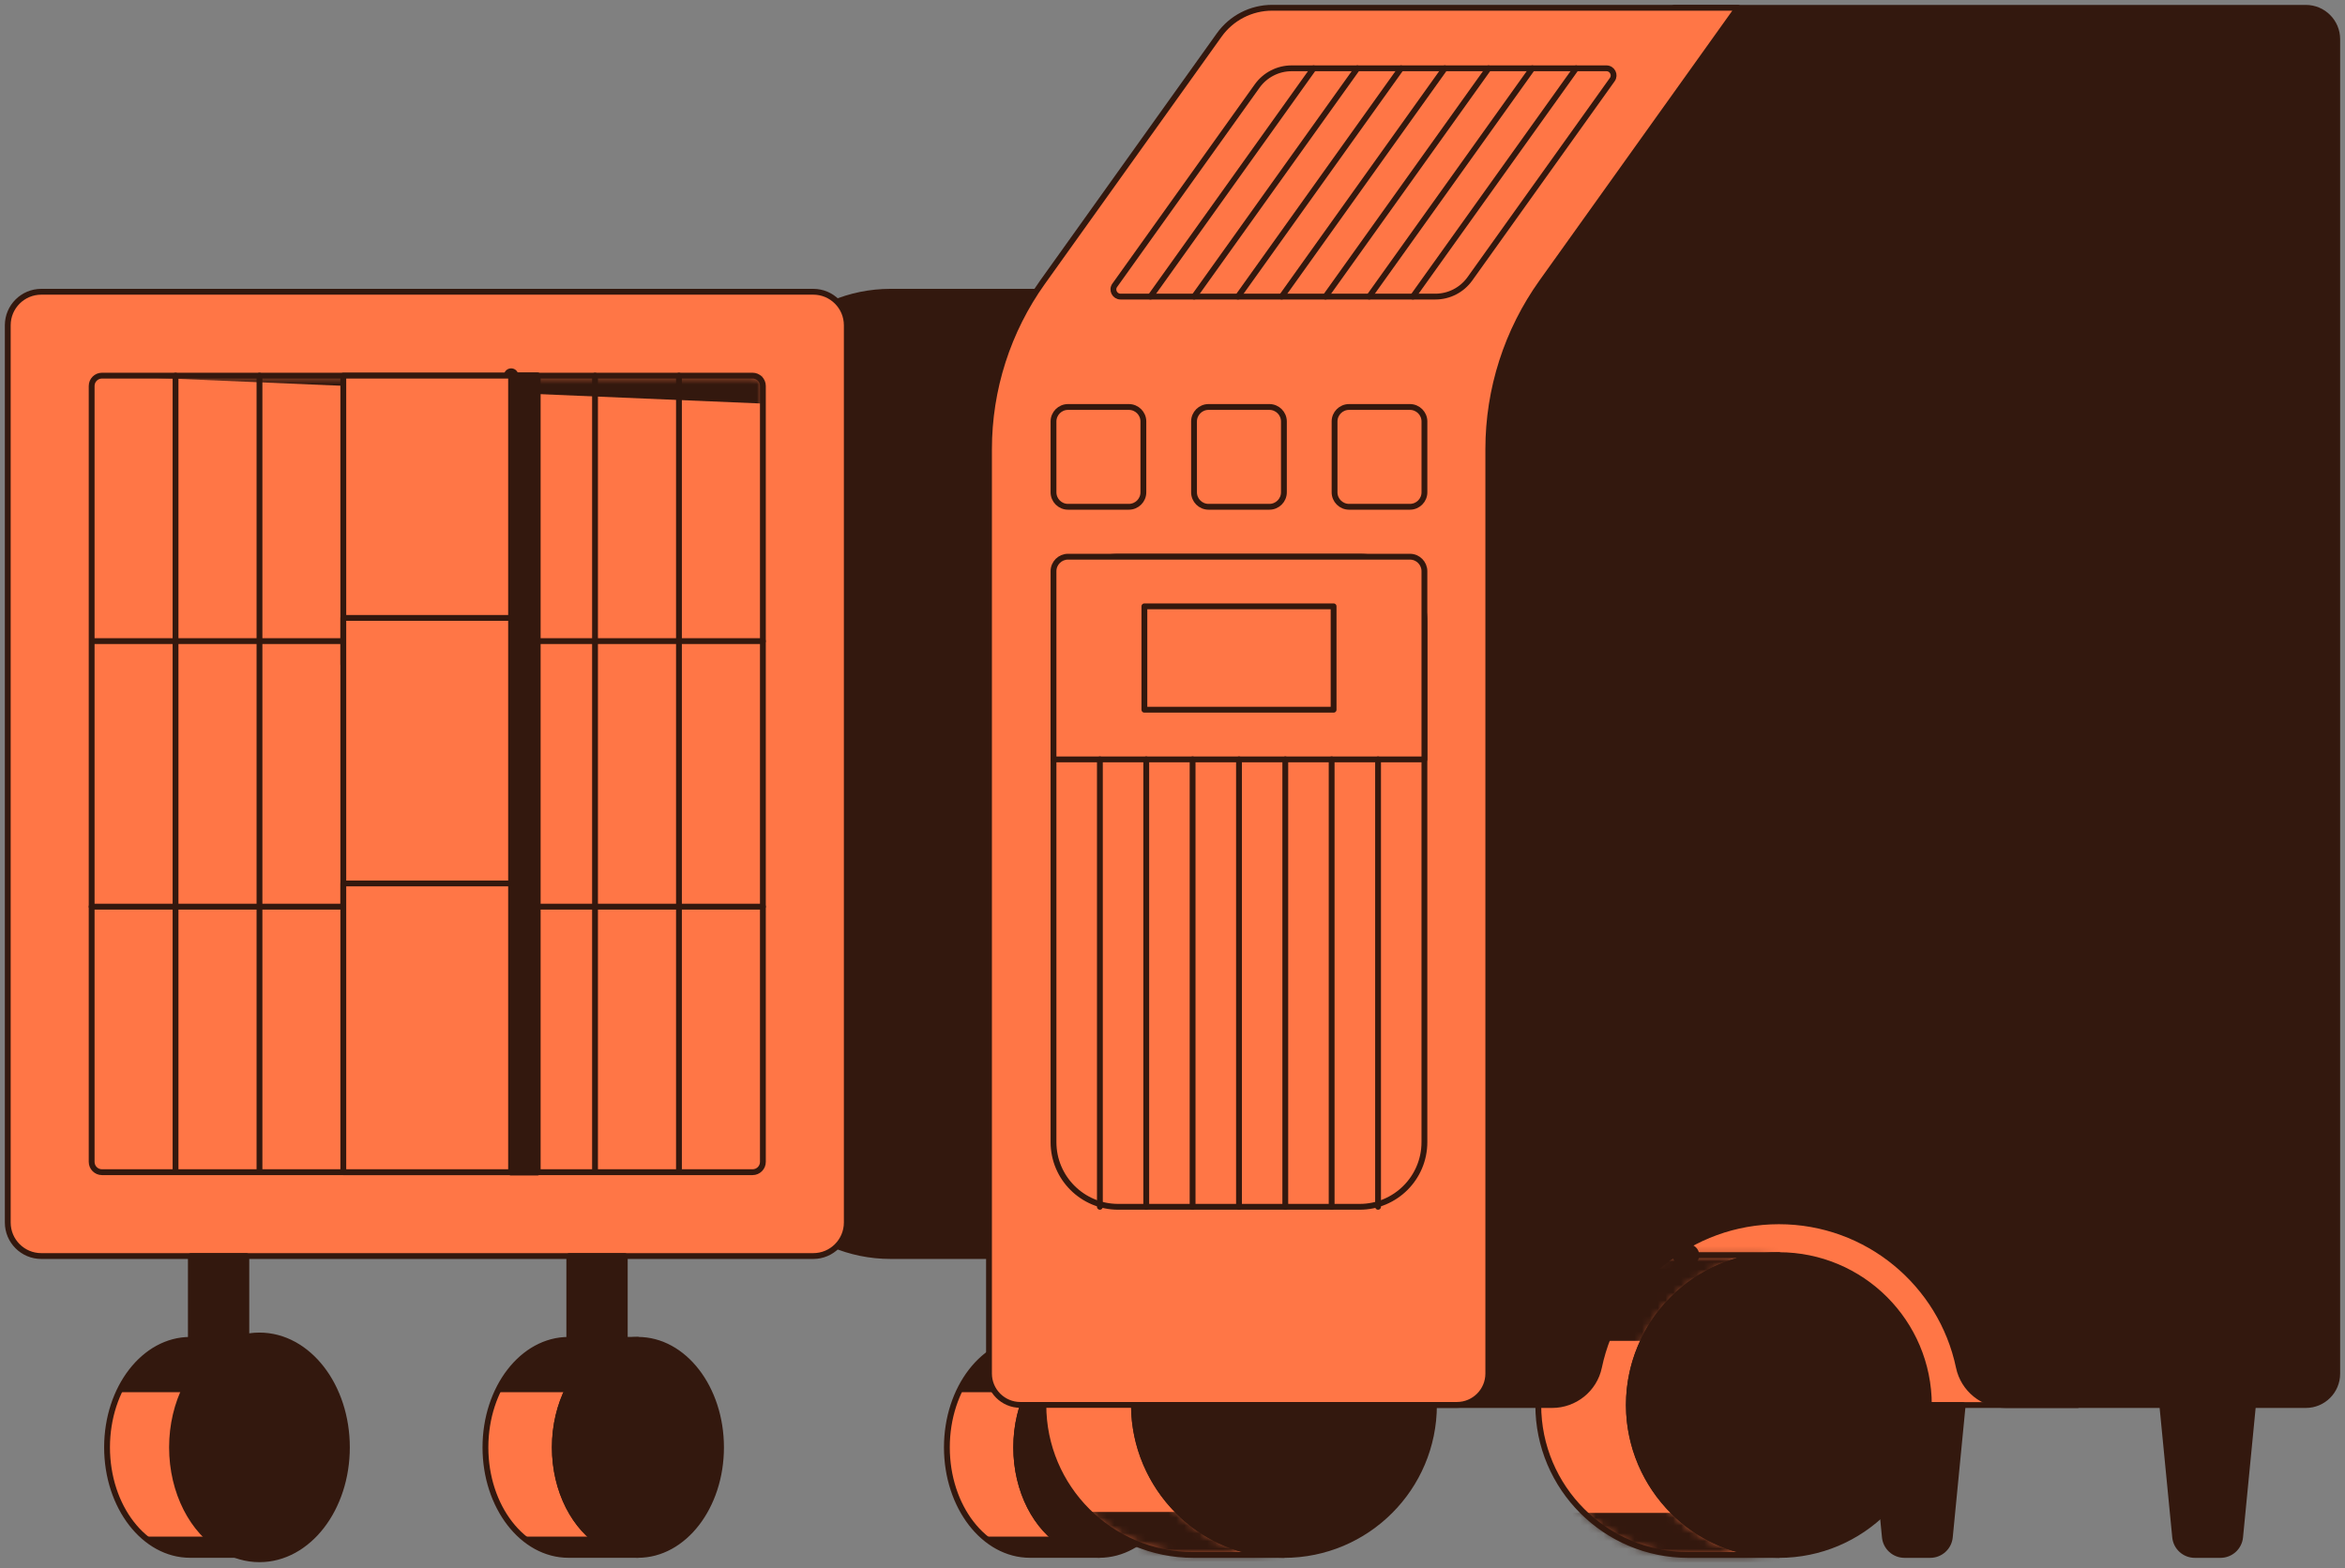 <svg width="302" height="202" viewBox="0 0 302 202" fill="none" xmlns="http://www.w3.org/2000/svg">
<rect x="0" y="0" width="302" height="202" fill="#808080" stroke="none"/>
<path d="M114.706 161.793H149.208C159.849 161.793 168.476 153.17 168.476 142.534V56.84C168.476 46.204 159.849 37.581 149.208 37.581H114.706C104.065 37.581 95.439 46.204 95.439 56.84L95.439 142.534C95.439 153.17 104.065 161.793 114.706 161.793Z" fill="#33180E" stroke="#33180E" stroke-width="0.75" stroke-linecap="round" stroke-linejoin="round"/>
<path d="M104.735 37.582H5.318C2.933 37.582 1 39.514 1 41.898V157.477C1 159.861 2.933 161.794 5.318 161.794H104.735C107.119 161.794 109.053 159.861 109.053 157.477V41.898C109.053 39.514 107.119 37.582 104.735 37.582Z" fill="#FF7646" stroke="#33180E" stroke-width="0.75" stroke-linecap="round" stroke-linejoin="round"/>
<path d="M96.919 48.387H13.134C12.399 48.387 11.804 48.982 11.804 49.716V149.663C11.804 150.397 12.399 150.992 13.134 150.992H96.919C97.654 150.992 98.249 150.397 98.249 149.663V49.716C98.249 48.982 97.654 48.387 96.919 48.387Z" stroke="#33180E" stroke-width="0.75" stroke-linecap="round" stroke-linejoin="round"/>
<path d="M87.44 48.387V82.588" stroke="#33180E" stroke-width="0.75" stroke-linecap="round" stroke-linejoin="round"/>
<path d="M76.63 48.387V82.588" stroke="#33180E" stroke-width="0.75" stroke-linecap="round" stroke-linejoin="round"/>
<path d="M65.827 48.387V82.588" stroke="#33180E" stroke-width="1.875" stroke-linecap="round" stroke-linejoin="round"/>
<path d="M33.417 48.387V82.588" stroke="#33180E" stroke-width="0.75" stroke-linecap="round" stroke-linejoin="round"/>
<path d="M22.606 48.387V82.588" stroke="#33180E" stroke-width="0.75" stroke-linecap="round" stroke-linejoin="round"/>
<path d="M87.44 82.586V116.788" stroke="#33180E" stroke-width="0.75" stroke-linecap="round" stroke-linejoin="round"/>
<path d="M76.63 82.586V116.788" stroke="#33180E" stroke-width="0.75" stroke-linecap="round" stroke-linejoin="round"/>
<path d="M33.417 82.586V116.788" stroke="#33180E" stroke-width="0.75" stroke-linecap="round" stroke-linejoin="round"/>
<path d="M22.606 82.586V116.788" stroke="#33180E" stroke-width="0.75" stroke-linecap="round" stroke-linejoin="round"/>
<path d="M87.44 116.789V150.991" stroke="#33180E" stroke-width="0.75" stroke-linecap="round" stroke-linejoin="round"/>
<path d="M76.63 116.789V150.991" stroke="#33180E" stroke-width="0.75" stroke-linecap="round" stroke-linejoin="round"/>
<path d="M33.417 116.789V150.991" stroke="#33180E" stroke-width="0.75" stroke-linecap="round" stroke-linejoin="round"/>
<path d="M22.606 116.789V150.991" stroke="#33180E" stroke-width="0.75" stroke-linecap="round" stroke-linejoin="round"/>
<path d="M98.242 82.586H11.906" stroke="#33180E" stroke-width="0.75" stroke-linecap="round" stroke-linejoin="round"/>
<path d="M11.804 116.789H98.249" stroke="#33180E" stroke-width="0.75" stroke-linecap="round" stroke-linejoin="round"/>
<path d="M73.315 177.301H80.461V161.794H73.315V177.301Z" fill="#33180E" stroke="#33180E" stroke-width="0.75" stroke-linecap="round" stroke-linejoin="round"/>
<path d="M62.517 186.439C62.517 194.087 67.306 200.288 73.215 200.288H82.146C80.555 200.288 79.04 199.833 77.676 199.026C75.85 197.94 74.309 196.207 73.207 194.053C72.096 191.866 71.447 189.249 71.447 186.439C71.447 183.629 72.096 181.012 73.207 178.824C74.301 176.67 75.85 174.937 77.676 173.852C79.031 173.044 80.546 172.59 82.146 172.59H73.215C67.306 172.59 62.517 178.791 62.517 186.439Z" fill="#FF7646" stroke="#33180E" stroke-width="0.75" stroke-linecap="round" stroke-linejoin="round"/>
<path d="M82.148 200.287H73.217C71.003 200.287 68.949 199.421 67.249 197.932H76.188C76.66 198.344 77.165 198.714 77.686 199.025C79.042 199.833 80.557 200.287 82.156 200.287H82.148Z" fill="#33180E"/>
<path d="M82.149 172.59C80.558 172.59 79.043 173.044 77.679 173.852C75.853 174.937 74.312 176.67 73.21 178.824C73.126 178.993 73.041 179.161 72.966 179.329H64.026C65.895 175.291 69.304 172.59 73.21 172.59H82.14H82.149Z" fill="#33180E"/>
<path d="M71.46 186.439C71.46 189.249 72.108 191.866 73.219 194.053C74.313 196.207 75.862 197.932 77.689 199.026C79.044 199.833 80.559 200.288 82.158 200.288C88.067 200.288 92.857 194.087 92.857 186.439C92.857 178.791 88.067 172.59 82.158 172.59C80.567 172.59 79.052 173.044 77.689 173.852C75.862 174.937 74.322 176.67 73.219 178.824C72.108 181.012 71.46 183.629 71.46 186.439Z" fill="#33180E" stroke="#33180E" stroke-width="0.75" stroke-linecap="round" stroke-linejoin="round"/>
<path d="M132.736 177.301H139.882V161.794H132.736V177.301Z" fill="#33180E" stroke="#33180E" stroke-width="0.75" stroke-linecap="round" stroke-linejoin="round"/>
<path d="M121.944 186.439C121.944 194.087 126.734 200.288 132.643 200.288H141.573C139.983 200.288 138.467 199.833 137.104 199.026C135.277 197.94 133.737 196.207 132.634 194.053C131.523 191.866 130.875 189.249 130.875 186.439C130.875 183.629 131.523 181.012 132.634 178.824C133.729 176.67 135.277 174.937 137.104 173.852C138.459 173.044 139.974 172.59 141.573 172.59H132.643C126.734 172.59 121.944 178.791 121.944 186.439Z" fill="#FF7646" stroke="#33180E" stroke-width="0.75" stroke-linecap="round" stroke-linejoin="round"/>
<path d="M130.873 186.439C130.873 189.249 131.521 191.866 132.632 194.053C133.727 196.207 135.275 197.932 137.102 199.026C138.457 199.833 139.972 200.288 141.571 200.288C147.48 200.288 152.27 194.087 152.27 186.439C152.27 178.791 147.48 172.59 141.571 172.59C139.981 172.59 138.465 173.044 137.102 173.852C135.275 174.937 133.735 176.67 132.632 178.824C131.521 181.012 130.873 183.629 130.873 186.439Z" fill="#33180E" stroke="#33180E" stroke-width="0.75" stroke-linecap="round" stroke-linejoin="round"/>
<path d="M24.579 177.301H31.726L31.726 161.794H24.579V177.301Z" fill="#33180E" stroke="#33180E" stroke-width="0.75" stroke-linecap="round" stroke-linejoin="round"/>
<path d="M13.787 186.439C13.787 194.087 18.576 200.288 24.485 200.288H33.416C31.825 200.288 30.31 199.833 28.947 199.026C27.12 197.94 25.58 196.207 24.477 194.053C23.366 191.866 22.718 189.249 22.718 186.439C22.718 183.629 23.366 181.012 24.477 178.824C25.571 176.67 27.12 174.937 28.947 173.852C30.302 173.044 31.817 172.59 33.416 172.59H24.485C18.576 172.59 13.787 178.791 13.787 186.439Z" fill="#FF7646" stroke="#33180E" stroke-width="0.75" stroke-linecap="round" stroke-linejoin="round"/>
<path d="M33.417 200.287H24.486C22.273 200.287 20.219 199.421 18.519 197.932H27.458C27.929 198.344 28.434 198.714 28.956 199.025C30.311 199.833 31.826 200.287 33.426 200.287H33.417Z" fill="#33180E"/>
<path d="M33.418 172.59C31.828 172.59 30.312 173.044 28.949 173.852C27.122 174.937 25.582 176.67 24.479 178.824C24.395 178.993 24.311 179.161 24.235 179.329H15.296C17.165 175.291 20.573 172.59 24.479 172.59H33.41H33.418Z" fill="#33180E"/>
<path d="M22.716 186.439C22.716 189.249 23.364 191.866 24.475 194.053C25.569 196.207 27.118 197.932 28.945 199.026C30.3 199.833 31.815 200.288 33.414 200.288C39.323 200.288 44.113 194.087 44.113 186.439C44.113 178.791 39.323 172.59 33.414 172.59C31.823 172.59 30.308 173.044 28.945 173.852C27.118 174.937 25.578 176.67 24.475 178.824C23.364 181.012 22.716 183.629 22.716 186.439Z" fill="white" stroke="#33180E" stroke-width="1.875" stroke-linecap="round" stroke-linejoin="round"/>
<path d="M22.716 186.439C22.716 189.249 23.364 191.866 24.475 194.053C25.569 196.207 27.118 197.932 28.945 199.026C30.3 199.833 31.815 200.288 33.414 200.288C39.323 200.288 44.113 194.087 44.113 186.439C44.113 178.791 39.323 172.59 33.414 172.59C31.823 172.59 30.308 173.044 28.945 173.852C27.118 174.937 25.578 176.67 24.475 178.824C23.364 181.012 22.716 183.629 22.716 186.439Z" fill="#33180E" stroke="#33180E" stroke-width="0.75" stroke-linecap="round" stroke-linejoin="round"/>
<path d="M152.522 53.591L149.576 52.068V47.23C149.576 46.978 149.846 46.809 150.073 46.927L157.531 50.772C157.8 50.907 157.96 51.184 157.96 51.479V64.108C157.96 64.36 157.69 64.528 157.463 64.411L152.952 62.089V54.289C152.952 53.995 152.783 53.717 152.522 53.582V53.591Z" fill="white"/>
<path d="M146.992 55.365L144.046 53.843V49.779C144.046 49.526 144.315 49.358 144.543 49.476L149.568 52.067V59.867C149.568 60.161 149.736 60.439 149.997 60.574L152.943 62.096V64.242C152.943 64.494 152.674 64.663 152.446 64.545L147.421 61.953V56.081C147.421 55.786 147.253 55.508 146.992 55.374V55.365Z" fill="white"/>
<path d="M140.52 52.025L144.056 53.85V59.723C144.056 60.018 144.224 60.295 144.485 60.43L147.431 61.953V64.124C147.431 64.376 147.162 64.544 146.934 64.427L140.462 61.086C140.192 60.952 140.032 60.674 140.032 60.38V52.328C140.032 52.075 140.302 51.907 140.529 52.025H140.52Z" fill="white"/>
<path d="M141.575 200.287H132.645C130.431 200.287 128.377 199.421 126.677 197.932H135.616C136.087 198.344 136.592 198.714 137.114 199.025C138.469 199.833 139.984 200.287 141.584 200.287H141.575Z" fill="#33180E"/>
<path d="M141.577 172.59C139.986 172.59 138.471 173.044 137.107 173.852C135.28 174.937 133.74 176.67 132.637 178.824C132.553 178.993 132.469 179.161 132.393 179.329H123.454C125.323 175.291 128.732 172.59 132.637 172.59H141.568H141.577Z" fill="#33180E"/>
<mask id="mask0_1490_28296" style="mask-type:luminance" maskUnits="userSpaceOnUse" x="11" y="48" width="88" height="103">
<path d="M96.91 48.385H13.124C12.389 48.385 11.794 48.98 11.794 49.714V149.661C11.794 150.395 12.389 150.99 13.124 150.99H96.91C97.644 150.99 98.24 150.395 98.24 149.661V49.714C98.24 48.98 97.644 48.385 96.91 48.385Z" fill="white"/>
</mask>
<g mask="url(#mask0_1490_28296)">
<path d="M13.09 48.385L98.239 51.986V48.385H13.09Z" fill="#33180E"/>
</g>
<path d="M69.203 48.387H65.827V150.992H69.203V48.387Z" fill="#33180E" stroke="#33180E" stroke-width="0.844" stroke-linecap="round" stroke-linejoin="round"/>
<path d="M65.82 48.387H44.213V85.584H65.82V48.387Z" fill="#FF7646" stroke="#33180E" stroke-width="0.75" stroke-linecap="round" stroke-linejoin="round"/>
<path d="M65.82 79.592H44.213V116.789H65.82V79.592Z" fill="#FF7646" stroke="#33180E" stroke-width="0.75" stroke-linecap="round" stroke-linejoin="round"/>
<path d="M65.82 113.795H44.213V150.992H65.82V113.795Z" fill="#FF7646" stroke="#33180E" stroke-width="0.75" stroke-linecap="round" stroke-linejoin="round"/>
<path d="M267.569 180.985H212.184V152.21L267.569 150.469V180.985Z" fill="#FF7646" stroke="#33180E" stroke-width="0.75" stroke-linecap="round" stroke-linejoin="round"/>
<path d="M248.568 200.296H245.277C243.964 200.296 242.869 199.303 242.743 197.999L241.085 180.986H252.768L251.11 197.999C250.984 199.303 249.889 200.296 248.576 200.296H248.568Z" fill="#33180E" stroke="#33180E" stroke-width="0.75" stroke-linecap="round" stroke-linejoin="round"/>
<path d="M223.257 199.396C225.101 199.977 227.053 200.297 229.09 200.297H217.424C206.759 200.297 198.106 191.647 198.106 180.987C198.106 170.327 206.44 162.006 216.826 161.686C217.029 161.686 217.222 161.678 217.424 161.678H229.09C227.053 161.678 225.101 161.989 223.257 162.578C220.909 163.318 218.762 164.496 216.894 166.019C212.55 169.561 209.773 174.955 209.773 180.996C209.773 187.037 212.753 192.808 217.365 196.342C219.116 197.688 221.111 198.732 223.257 199.413V199.396Z" fill="#FF7646" stroke="#33180E" stroke-width="0.75" stroke-linecap="round" stroke-linejoin="round"/>
<path d="M217.425 161.678C217.223 161.678 217.029 161.678 216.827 161.686L217.425 161.678Z" fill="white" stroke="#33180E" stroke-width="2.812" stroke-linecap="round" stroke-linejoin="round"/>
<path d="M229.092 200.297C239.761 200.297 248.41 191.652 248.41 180.987C248.41 170.323 239.761 161.678 229.092 161.678C218.423 161.678 209.774 170.323 209.774 180.987C209.774 191.652 218.423 200.297 229.092 200.297Z" fill="#33180E" stroke="#33180E" stroke-width="0.75" stroke-linecap="round" stroke-linejoin="round"/>
<mask id="mask1_1490_28296" style="mask-type:luminance" maskUnits="userSpaceOnUse" x="198" y="161" width="32" height="40">
<path d="M223.257 199.514C225.101 200.094 227.053 200.414 229.09 200.414H217.424C206.759 200.414 198.106 191.765 198.106 181.104C198.106 170.444 206.44 162.123 216.826 161.803C217.029 161.803 217.222 161.795 217.424 161.795H229.09C227.053 161.795 225.101 162.106 223.257 162.695C220.909 163.436 218.762 164.614 216.894 166.136C212.55 169.679 209.773 175.072 209.773 181.113C209.773 187.154 212.753 192.926 217.365 196.459C219.116 197.806 221.111 198.849 223.257 199.53V199.514Z" fill="white"/>
</mask>
<g mask="url(#mask1_1490_28296)">
<path d="M233.667 159.508H191.101V172.717H233.667V159.508Z" fill="#33180E"/>
<path d="M233.667 194.881H191.101V201.225H233.667V194.881Z" fill="#33180E"/>
</g>
<path d="M300.999 5.046V176.947C300.999 179.177 299.189 180.986 296.958 180.986H258.315C255.402 180.986 252.869 178.958 252.271 176.106C250.023 165.378 240.504 157.318 229.098 157.318C217.693 157.318 208.173 165.378 205.925 176.106C205.328 178.958 202.794 180.986 199.882 180.986H183.451V46.004L215.605 1.008H296.958C299.189 1.008 300.999 2.817 300.999 5.046Z" fill="#33180E" stroke="#33180E" stroke-width="0.75" stroke-linecap="round" stroke-linejoin="round"/>
<path d="M285.951 200.296H282.66C281.346 200.296 280.252 199.303 280.126 197.999L278.468 180.986H290.151L288.493 197.999C288.367 199.303 287.272 200.296 285.959 200.296H285.951Z" fill="#33180E" stroke="#33180E" stroke-width="0.75" stroke-linecap="round" stroke-linejoin="round"/>
<path d="M159.521 199.394C161.364 199.975 163.317 200.295 165.354 200.295H153.688C143.023 200.295 134.37 191.645 134.37 180.985C134.37 170.325 142.703 162.004 153.09 161.684C153.292 161.684 153.486 161.676 153.688 161.676H165.354C163.317 161.676 161.364 161.987 159.521 162.576C157.173 163.316 155.026 164.494 153.158 166.017C148.814 169.559 146.036 174.953 146.036 180.994C146.036 187.035 149.016 192.807 153.629 196.34C155.38 197.686 157.375 198.73 159.521 199.411V199.394Z" fill="#FF7646" stroke="#33180E" stroke-width="0.75" stroke-linecap="round" stroke-linejoin="round"/>
<path d="M153.688 161.676C153.486 161.676 153.293 161.676 153.091 161.684L153.688 161.676Z" fill="white" stroke="#33180E" stroke-width="2.812" stroke-linecap="round" stroke-linejoin="round"/>
<path d="M165.356 200.295C176.025 200.295 184.673 191.65 184.673 180.985C184.673 170.321 176.025 161.676 165.356 161.676C154.687 161.676 146.038 170.321 146.038 180.985C146.038 191.65 154.687 200.295 165.356 200.295Z" fill="#33180E" stroke="#33180E" stroke-width="0.75" stroke-linecap="round" stroke-linejoin="round"/>
<mask id="mask2_1490_28296" style="mask-type:luminance" maskUnits="userSpaceOnUse" x="134" y="161" width="32" height="40">
<path d="M159.519 199.394C161.362 199.975 163.315 200.295 165.352 200.295H153.686C143.021 200.295 134.368 191.645 134.368 180.985C134.368 170.325 142.701 162.004 153.088 161.684C153.29 161.684 153.484 161.676 153.686 161.676H165.352C163.315 161.676 161.362 161.987 159.519 162.576C157.171 163.316 155.024 164.494 153.156 166.017C148.812 169.559 146.035 174.953 146.035 180.994C146.035 187.035 149.014 192.807 153.627 196.34C155.378 197.686 157.373 198.73 159.519 199.411V199.394Z" fill="white"/>
</mask>
<g mask="url(#mask2_1490_28296)">
<path d="M169.928 159.389H127.361V172.598H169.928V159.389Z" fill="#33180E"/>
<path d="M169.928 194.76H127.361V201.104H169.928V194.76Z" fill="#33180E"/>
</g>
<path d="M157.015 4.508L134.271 36.338C129.785 42.614 127.369 50.136 127.369 57.852V176.931C127.369 179.16 129.179 180.969 131.409 180.969H187.629C189.859 180.969 191.669 179.16 191.669 176.931V57.852C191.669 50.136 194.085 42.614 198.571 36.338L223.823 1H163.833C161.122 1 158.589 2.304 157.015 4.508Z" fill="#FF7646" stroke="#33180E" stroke-width="0.75" stroke-linecap="round" stroke-linejoin="round"/>
<path d="M175.11 71.709H144.008C139.406 71.709 135.675 75.438 135.675 80.039V147.121C135.675 151.721 139.406 155.451 144.008 155.451H175.11C179.712 155.451 183.443 151.721 183.443 147.121V80.039C183.443 75.438 179.712 71.709 175.11 71.709Z" fill="#FF7646" stroke="#33180E" stroke-width="0.75" stroke-linecap="round" stroke-linejoin="round"/>
<path d="M181.574 71.709H137.543C136.517 71.709 135.675 72.542 135.675 73.577V97.817H183.443V73.577C183.443 72.55 182.61 71.709 181.574 71.709Z" fill="#FF7646" stroke="#33180E" stroke-width="0.75" stroke-linecap="round" stroke-linejoin="round"/>
<path d="M171.747 78.102H147.379V91.42H171.747V78.102Z" fill="#FF7646" stroke="#33180E" stroke-width="0.75" stroke-linecap="round" stroke-linejoin="round"/>
<path d="M143.562 36.749L161.903 11.079C162.93 9.649 164.58 8.799 166.339 8.799H206.885C207.634 8.799 208.072 9.649 207.634 10.254L189.293 35.925C188.266 37.355 186.616 38.205 184.857 38.205H144.311C143.562 38.205 143.124 37.355 143.562 36.749Z" fill="#FF7646" stroke="#33180E" stroke-width="0.75" stroke-linecap="round" stroke-linejoin="round"/>
<path d="M169.173 8.799L148.163 38.205" stroke="#33180E" stroke-width="0.75" stroke-linecap="round" stroke-linejoin="round"/>
<path d="M174.806 8.799L153.788 38.205" stroke="#33180E" stroke-width="0.75" stroke-linecap="round" stroke-linejoin="round"/>
<path d="M180.437 8.799L159.428 38.205" stroke="#33180E" stroke-width="0.75" stroke-linecap="round" stroke-linejoin="round"/>
<path d="M186.069 8.799L165.06 38.205" stroke="#33180E" stroke-width="0.75" stroke-linecap="round" stroke-linejoin="round"/>
<path d="M191.709 8.799L170.699 38.205" stroke="#33180E" stroke-width="0.75" stroke-linecap="round" stroke-linejoin="round"/>
<path d="M197.342 8.799L176.332 38.205" stroke="#33180E" stroke-width="0.75" stroke-linecap="round" stroke-linejoin="round"/>
<path d="M202.982 8.799L181.964 38.205" stroke="#33180E" stroke-width="0.75" stroke-linecap="round" stroke-linejoin="round"/>
<path d="M145.38 52.424H137.543C136.511 52.424 135.675 53.26 135.675 54.292V63.412C135.675 64.444 136.511 65.28 137.543 65.28H145.38C146.412 65.28 147.249 64.444 147.249 63.412V54.292C147.249 53.26 146.412 52.424 145.38 52.424Z" fill="#FF7646" stroke="#33180E" stroke-width="0.75" stroke-linecap="round" stroke-linejoin="round"/>
<path d="M163.479 52.424H155.642C154.61 52.424 153.773 53.26 153.773 54.292V63.412C153.773 64.444 154.61 65.28 155.642 65.28H163.479C164.511 65.28 165.347 64.444 165.347 63.412V54.292C165.347 53.26 164.511 52.424 163.479 52.424Z" fill="#FF7646" stroke="#33180E" stroke-width="0.75" stroke-linecap="round" stroke-linejoin="round"/>
<path d="M181.576 52.424H173.74C172.708 52.424 171.871 53.26 171.871 54.292V63.412C171.871 64.444 172.708 65.28 173.74 65.28H181.576C182.608 65.28 183.445 64.444 183.445 63.412V54.292C183.445 53.26 182.608 52.424 181.576 52.424Z" fill="#FF7646" stroke="#33180E" stroke-width="0.75" stroke-linecap="round" stroke-linejoin="round"/>
<path d="M141.649 155.452V97.818" stroke="#33180E" stroke-width="0.75" stroke-linecap="round" stroke-linejoin="round"/>
<path d="M147.619 155.452V97.818" stroke="#33180E" stroke-width="0.75" stroke-linecap="round" stroke-linejoin="round"/>
<path d="M153.588 155.452V97.818" stroke="#33180E" stroke-width="0.75" stroke-linecap="round" stroke-linejoin="round"/>
<path d="M159.564 155.452V97.818" stroke="#33180E" stroke-width="0.75" stroke-linecap="round" stroke-linejoin="round"/>
<path d="M165.526 155.452V97.818" stroke="#33180E" stroke-width="0.75" stroke-linecap="round" stroke-linejoin="round"/>
<path d="M171.496 155.452V97.818" stroke="#33180E" stroke-width="0.75" stroke-linecap="round" stroke-linejoin="round"/>
<path d="M177.473 155.452V97.818" stroke="#33180E" stroke-width="0.75" stroke-linecap="round" stroke-linejoin="round"/>
</svg>
